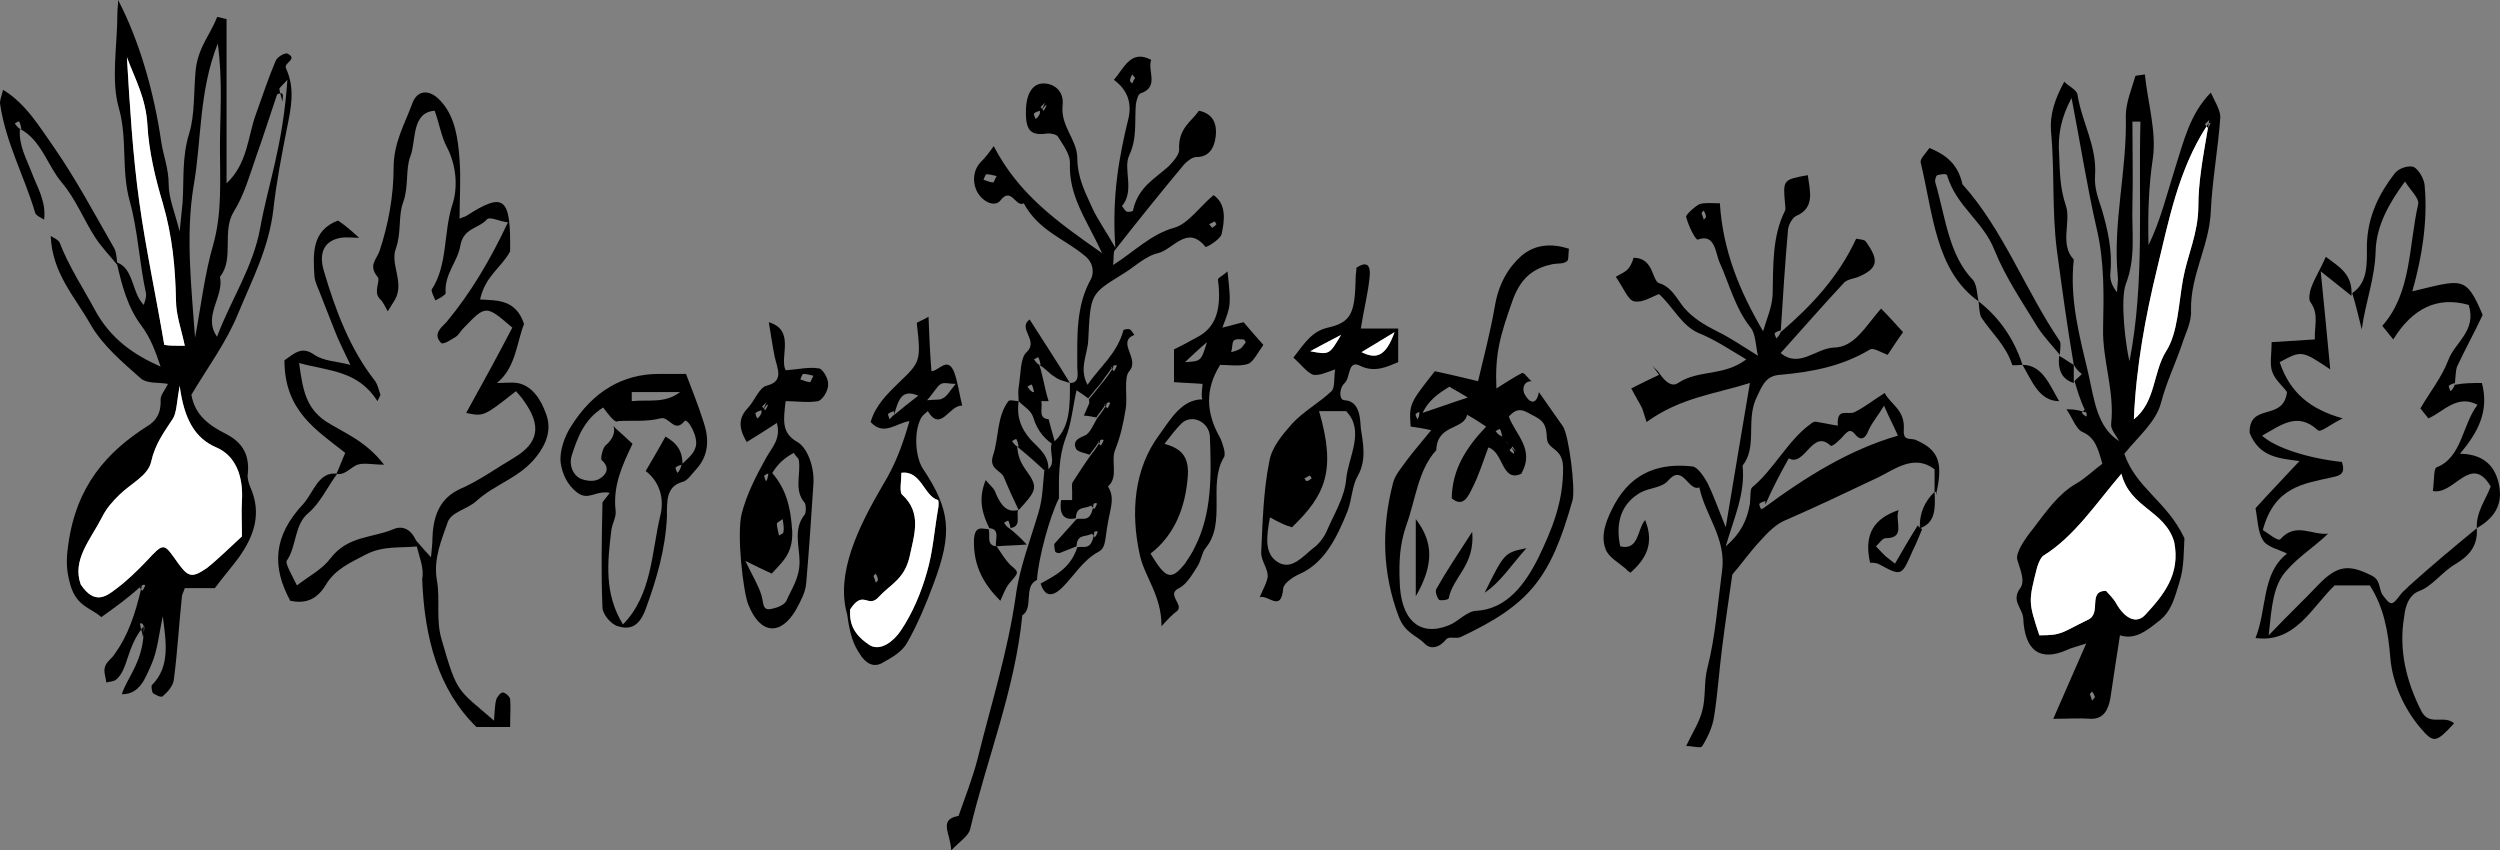 <?xml version="1.0" encoding="UTF-8"?> <svg xmlns="http://www.w3.org/2000/svg" viewBox="0 0 234.04 79.611" fill="none"><rect x="0" y="0" width="234.04" height="79.611" fill="#808080" stroke="none"/><path d="M13.458 58.625C11.812 60.579 12.018 62.703 10.851 63.638C10.646 63.808 10.234 63.808 9.96 63.893C9.891 63.383 9.685 62.873 9.823 62.448C9.96 61.939 10.44 61.684 10.714 61.259C11.949 59.56 12.635 57.605 13.252 54.972C13.321 54.717 13.184 54.887 13.047 54.972C13.115 55.057 13.252 55.227 13.321 55.312C13.458 55.142 13.527 54.972 13.595 54.802C13.595 54.802 13.458 54.632 13.184 54.887C11.88 56.076 10.783 56.841 9.48 57.775C8.588 56.926 7.216 56.841 6.599 54.802C6.187 53.357 6.187 52.423 6.393 50.978C7.147 45.456 10.028 42.312 13.733 39.933C14.624 39.423 15.104 38.659 15.036 37.384C15.036 36.959 15.447 36.534 15.722 35.94C14.83 35.77 13.801 35.94 13.184 35.43C11.469 33.901 9.617 32.371 8.451 30.332C7.01 27.783 4.884 25.574 4.746 22.091C5.021 22.261 5.432 22.43 5.57 22.685C6.461 24.979 7.765 26.934 8.862 28.973C10.371 31.776 12.566 33.221 15.036 34.325C14.556 32.881 14.075 31.607 13.252 30.502C11.949 28.803 11.4 26.679 10.92 24.555C12.566 25.149 12.292 27.358 13.458 28.548C13.527 28.293 13.733 27.868 13.664 27.443C13.047 24.64 12.909 21.581 12.155 18.862C11.332 15.973 11.949 12.999 11.126 10.111C10.371 7.477 10.989 4.248 10.989 1.274C10.989 0.85 11.057 0.51 11.057 0C13.047 3.823 14.418 8.581 15.104 13.339C15.31 14.614 15.79 15.803 15.79 17.248C15.79 18.522 16.339 19.797 16.819 21.666C16.957 20.306 17.025 19.627 17.094 18.947C17.231 16.823 17.025 14.699 17.711 12.49C18.26 10.705 18.123 8.496 18.328 6.457C18.603 4.333 19.7 3.229 20.318 1.614C20.318 1.529 20.729 1.699 21.209 1.784C21.209 6.712 21.209 11.81 21.209 17.163C23.199 15.294 23.199 12.745 23.953 10.705C24.571 9.006 25.119 7.307 25.805 5.693C25.942 5.353 26.629 4.928 26.903 5.013C27.932 5.523 26.56 5.863 26.766 6.372C27.657 8.326 27.246 10.111 26.834 12.15C26.354 14.614 25.874 17.078 25.6 19.542C25.188 23.195 23.61 26.169 22.307 29.313C21.209 32.031 19.426 34.41 17.917 36.959C18.26 38.914 19.632 39.848 21.141 40.613C22.444 41.292 23.404 42.312 23.199 44.351C23.13 44.691 23.267 45.201 23.405 45.541C24.571 48.09 23.747 50.214 22.376 52.168C21.69 53.103 20.935 53.952 20.112 55.057C19.22 55.057 18.26 55.057 17.3 55.057C17.162 55.481 17.025 55.651 17.025 55.906C16.751 58.455 16.614 61.089 16.271 63.638C16.202 64.233 15.653 64.828 15.242 65.167C15.104 65.337 14.624 65.082 14.35 64.912C14.213 64.828 14.144 64.233 14.213 64.148C15.996 62.363 15.516 59.985 15.242 57.69C14.899 59.22 14.761 60.919 14.144 62.279C13.595 63.468 13.115 64.997 11.4 64.997C11.949 63.298 13.527 61.854 13.458 58.625C13.321 58.2 13.047 58.37 13.115 58.455C13.184 58.88 13.321 59.22 13.39 59.645C13.458 59.135 13.595 58.625 13.458 58.625ZM25.942 8.836C25.188 11.045 24.639 12.83 24.022 14.529C23.405 16.313 22.856 18.267 21.895 19.797C20.729 21.666 21.964 24.215 20.592 25.914C21.004 27.783 18.946 29.567 20.318 31.522C21.621 28.038 23.679 25.064 24.365 21.326C25.051 17.418 26.491 13.679 26.903 7.477C26.354 8.072 26.148 8.241 26.148 8.326C26.217 8.751 26.354 9.091 26.423 9.516C26.491 9.006 26.629 8.496 25.942 8.836ZM22.65 50.214C22.65 48.854 22.581 47.92 22.65 46.9C22.787 44.521 22.033 42.652 20.249 41.887C18.26 41.038 17.231 39.253 16.819 36.11C16.545 37.639 16.545 38.574 16.202 39.168C15.379 40.443 14.556 41.462 14.144 43.247C13.87 44.521 12.223 45.286 11.194 46.305C10.577 46.9 9.96 47.58 9.548 48.429C8.451 50.554 6.736 52.423 7.559 54.717C8.856 56.662 9.95 55.829 10.84 55.15C10.844 55.147 10.848 55.144 10.851 55.142C11.88 54.377 12.841 53.442 13.733 52.508C13.739 52.5 13.746 52.493 13.753 52.486C15.242 50.893 15.315 50.815 16.339 52.253C17.574 54.037 17.848 54.207 19.357 53.187C20.524 52.253 21.621 51.148 22.65 50.214ZM17.3 32.371C16.957 30.757 16.476 29.483 16.476 28.123C16.408 24.979 16.133 22.091 15.242 19.032C14.556 16.738 13.938 14.189 13.801 11.725C13.664 9.176 12.635 7.392 11.88 5.353C12.155 9.941 12.429 14.529 13.047 18.947C13.664 23.365 14.624 27.783 15.379 32.286C15.859 32.371 16.408 32.371 17.3 32.371ZM18.26 31.607C18.809 28.718 19.152 25.659 19.975 22.855C20.798 19.882 20.592 16.908 20.592 13.849C20.592 10.705 20.866 7.562 20.386 4.078C18.603 8.581 18.877 13.169 18.123 17.418C17.368 22.006 17.917 26.849 18.26 31.607Z" fill="black"></path><path d="M22.65 50.214C22.65 48.854 22.581 47.92 22.65 46.9C22.787 44.521 22.033 42.652 20.249 41.887C18.26 41.038 17.231 39.253 16.819 36.11C16.545 37.639 16.545 38.574 16.202 39.168C15.379 40.443 14.556 41.462 14.144 43.247C13.87 44.521 12.223 45.286 11.194 46.305C10.577 46.9 9.96 47.58 9.548 48.429C8.451 50.554 6.736 52.423 7.559 54.717C8.856 56.662 9.95 55.829 10.84 55.15L10.851 55.142C11.88 54.377 12.841 53.442 13.733 52.508L13.753 52.486C15.242 50.893 15.315 50.815 16.339 52.253C17.574 54.037 17.848 54.207 19.357 53.187C20.524 52.253 21.621 51.148 22.65 50.214Z" fill="white"></path><path d="M17.3 32.371C16.957 30.757 16.476 29.483 16.476 28.123C16.408 24.979 16.133 22.091 15.242 19.032C14.556 16.738 13.938 14.189 13.801 11.725C13.664 9.176 12.635 7.392 11.88 5.353C12.155 9.941 12.429 14.529 13.047 18.947C13.664 23.365 14.624 27.783 15.379 32.286C15.859 32.371 16.408 32.371 17.3 32.371Z" fill="white"></path><path d="M194.139 34.156C193.522 30.588 193.041 27.019 192.561 23.451C192.081 19.712 192.355 15.974 192.012 12.32C191.875 10.621 192.424 9.177 193.247 7.647C193.659 8.072 194.413 8.412 194.482 8.837C194.893 11.471 196.334 13.68 196.128 16.484C196.06 17.588 196.403 18.523 196.745 19.542C197.294 21.412 197.775 23.451 197.569 25.49C197.5 26.085 197.637 26.679 198.186 27.359C198.186 26.849 198.323 26.34 198.255 25.83C197.775 20.817 199.146 15.889 199.009 10.876C199.009 9.602 199.558 8.327 199.901 7.138C199.901 7.053 200.313 7.053 200.793 6.968C201.067 9.602 201.89 12.321 201.547 14.784C201.136 17.503 201.067 20.137 201.136 22.941C202.233 20.732 202.851 18.183 203.605 15.804C204.428 13.255 204.977 10.706 206.966 8.667C207.309 9.432 207.858 10.281 207.858 10.961C207.652 13.935 207.103 16.824 206.966 19.797C206.829 23.026 205.046 25.745 205.114 29.058C205.183 30.163 204.565 31.267 204.223 32.372C203.605 34.156 202.782 35.856 202.302 37.725C201.822 39.509 200.175 40.868 198.872 42.483C199.97 45.711 202.851 46.901 204.497 50.384C204.428 51.319 204.497 53.103 204.017 54.547C203.605 55.822 203.331 57.266 202.027 58.201C200.861 59.136 199.832 59.9 198.46 59.476C198.118 61.685 197.843 63.469 197.569 65.338C197.363 66.527 196.883 67.292 195.785 67.292C194.619 67.207 193.522 67.292 192.218 67.292C193.178 65.083 194.07 63.044 195.305 60.24C194.276 60.58 193.865 60.665 193.521 60.835C191.052 61.939 189.543 61.005 189.406 57.861C189.337 56.927 188.24 56.247 189.131 55.057C189.612 54.378 189.131 53.358 188.857 52.423C188.651 51.744 189.612 50.384 190.298 49.535C191.532 47.92 192.698 46.221 194.345 45.287C195.236 44.777 195.991 44.012 196.814 43.417C196.403 41.973 196.128 40.953 194.962 40.444C194.345 40.189 194.002 39.084 193.453 38.32C193.933 38.32 194.345 38.32 195.168 38.574C195.374 38.659 195.236 38.489 195.168 38.32C195.099 38.404 194.962 38.574 194.893 38.659C195.031 38.829 195.168 38.914 195.305 38.999C195.305 38.999 195.442 38.829 195.236 38.489C194.688 37.385 194.482 36.535 194.208 35.685C194.413 35.431 194.688 35.261 194.893 35.006C194.619 34.836 194.345 34.496 194.139 34.156ZM206.692 11.641C206.651 11.703 206.61 11.766 206.569 11.829C203.921 15.947 203.04 20.63 201.959 25.065C200.861 29.568 199.97 34.326 199.764 39.254C201.822 37.64 201.547 34.836 202.782 32.882C203.88 31.182 203.948 28.464 204.36 26.169C204.771 23.876 205.8 21.836 205.8 19.288C205.8 17.097 206.207 14.835 206.7 11.971C206.743 11.724 206.785 11.472 206.829 11.216C206.692 11.386 206.555 11.471 206.418 11.641C206.455 11.687 206.513 11.759 206.569 11.829C206.616 11.886 206.661 11.942 206.692 11.981C206.695 11.977 206.697 11.974 206.7 11.971C206.832 11.804 206.899 11.637 206.966 11.471C207.103 11.556 206.966 11.386 206.692 11.641ZM198.598 44.352C196.265 47.071 194.208 50.214 191.326 51.999C191.052 52.169 190.846 52.678 190.709 53.103C189.886 56.332 189.886 56.332 190.915 59.476C193.11 59.476 192.973 59.221 195.442 58.031C196.814 57.436 195.374 55.312 197.157 55.312C197.363 55.567 197.843 55.992 198.118 56.502C198.941 57.946 200.038 58.456 200.861 57.521C202.508 55.737 204.154 53.783 203.536 50.724C202.645 47.75 199.421 47.581 198.598 44.352ZM198.392 41.293C198.118 40.783 197.569 40.189 197.637 39.679C197.98 36.62 196.814 33.731 196.883 30.758C196.951 27.614 197.02 24.47 196.265 21.327C195.373 17.418 194.756 13.425 193.933 9.177C192.973 10.961 192.63 12.575 192.767 14.445C192.836 16.059 192.836 17.588 193.384 19.203C193.933 20.732 192.767 22.856 194.139 24.3C193.727 28.039 194.688 31.522 195.511 35.006C196.06 37.47 196.334 40.019 198.392 41.293ZM200.381 11.386C200.107 11.386 199.901 11.386 199.627 11.386C199.627 14.02 199.695 16.654 199.627 19.288C199.558 21.751 199.97 24.13 199.009 26.594C198.46 28.124 199.009 32.457 199.352 33.816C200.793 26.509 200.175 18.863 200.381 11.386ZM196.128 65.253C196.06 65.083 195.991 64.913 195.854 64.743C195.785 64.828 195.648 64.913 195.648 64.998C195.717 65.168 195.785 65.338 195.854 65.593C195.922 65.508 195.991 65.423 196.128 65.253Z" fill="black"></path><path d="M206.569 11.829C203.921 15.947 203.04 20.63 201.959 25.065C200.861 29.568 199.97 34.326 199.764 39.254C201.822 37.64 201.547 34.836 202.782 32.882C203.88 31.182 203.948 28.464 204.36 26.169C204.771 23.876 205.8 21.836 205.8 19.288C205.8 17.097 206.207 14.835 206.7 11.971C206.697 11.974 206.695 11.977 206.692 11.981L206.569 11.829Z" fill="white"></path><path d="M198.598 44.352C196.265 47.071 194.208 50.214 191.326 51.999C191.052 52.169 190.846 52.678 190.709 53.103C189.886 56.332 189.886 56.332 190.915 59.476C193.11 59.476 192.973 59.221 195.442 58.031C196.814 57.436 195.374 55.312 197.157 55.312C197.363 55.567 197.843 55.992 198.118 56.502C198.941 57.946 200.038 58.456 200.861 57.521C202.508 55.737 204.154 53.783 203.536 50.724C202.645 47.75 199.421 47.581 198.598 44.352Z" fill="white"></path><path d="M181.106 46.05C181.106 45.37 181.106 44.605 181.106 43.926C179.186 42.481 177.402 43.926 175.825 44.691C172.943 46.05 170.131 47.409 167.182 48.684C166.29 49.024 165.467 49.873 164.781 50.638C163.82 51.658 162.997 52.847 162.174 53.782C161.831 56.161 161.488 58.455 161.214 60.664C160.939 62.788 160.802 64.997 160.459 67.121C160.322 68.056 159.842 69.075 159.362 69.84C159.224 70.095 158.538 69.84 157.852 69.84C158.401 68.65 159.087 67.631 159.362 66.526C159.705 65.252 159.499 63.807 159.842 62.533C160.596 59.559 160.802 56.5 161.214 53.442C161.625 50.383 159.636 48.259 159.087 45.625C158.058 46.05 157.578 43.416 156.206 44.945C155.589 45.71 154.423 45.625 153.531 46.135C151.816 47.154 151.199 48.854 151.679 51.148C153.462 51.572 153.257 49.533 154.011 48.684C154.903 50.893 154.08 52.337 152.639 53.612C152.502 53.527 152.365 53.442 152.227 53.272C151.542 52.677 150.581 52.167 150.307 51.403C149.758 49.958 150.513 48.429 151.13 47.239C152.845 44.096 155.52 43.331 158.47 43.671C158.95 43.756 159.499 44.605 159.842 45.2C160.39 46.305 160.802 47.494 161.557 49.363C162.38 44.436 163.066 40.272 163.82 35.854C160.596 36.874 157.304 37.214 154.148 39.508C154.011 39.083 153.874 38.658 153.737 38.233C153.531 37.808 153.257 37.384 152.708 36.364C153.531 35.939 154.423 35.514 155.314 35.089C155.109 34.835 154.903 34.495 154.697 34.24C154.903 34.495 155.177 34.665 155.383 35.005C155.863 35.684 156.48 36.279 157.098 35.854C159.019 34.58 161.351 35.26 163.477 33.645C161.9 32.711 160.528 31.776 159.019 31.181C157.441 30.502 156.618 28.717 155.314 27.528C154.628 27.783 153.737 28.378 152.982 28.207C152.433 28.122 152.022 27.018 151.267 25.913C151.679 25.658 152.159 25.489 152.433 25.149C152.776 24.724 152.914 24.214 152.914 24.129C154.834 24.129 154.628 26.253 155.314 26.508C156.48 26.848 156.961 27.953 157.647 28.802C158.538 29.822 159.567 30.416 160.733 31.011C161.968 31.606 163.203 32.456 164.575 33.305C164.369 32.456 164.369 31.266 163.889 30.671C162.448 28.887 161.9 26.593 160.939 24.469C160.596 23.619 160.528 21.835 158.95 22.43C158.744 22.515 158.058 21.155 157.852 20.306C157.784 20.136 158.607 19.371 159.087 19.116C159.636 18.946 160.185 19.031 161.008 19.031C161.282 23.45 162.86 27.273 165.055 31.011C165.398 29.822 165.878 28.802 165.947 27.613C166.015 24.894 165.878 22.175 167.113 19.711C167.182 19.541 167.113 19.286 167.113 19.116C166.907 16.822 166.907 16.822 169.239 16.397C169.445 17.927 169.925 19.456 168.142 20.221C167.799 20.391 167.456 20.986 167.387 21.495C167.113 24.639 166.907 27.783 166.701 31.096C166.701 31.181 166.701 31.011 166.701 30.926C166.495 31.011 166.358 31.011 166.152 31.181C166.084 31.181 166.221 31.521 166.29 31.691C166.427 31.521 166.564 31.436 166.701 31.096C169.582 28.632 172.12 25.913 173.767 22.345C174.247 22.43 174.521 22.43 174.658 22.6C175.893 24.299 175.825 25.064 174.178 25.829C173.698 26.083 173.081 26.083 172.669 26.423C170.611 28.632 168.691 30.841 166.701 33.05C168.416 34.495 169.994 32.626 171.64 32.541C173.63 32.541 174.658 30.502 176.099 28.887C176.853 29.652 177.539 30.416 178.157 31.096C177.539 31.946 177.059 32.711 176.716 33.22C176.03 32.965 175.413 32.541 175.07 32.711C172.395 34.325 169.514 34.835 166.633 35.089C165.329 35.174 164.987 36.024 164.369 37.384C163.477 39.423 164.506 41.887 163.134 43.586C163.409 46.22 162.311 48.514 161.557 51.148C162.929 49.958 163.546 48.769 163.82 47.154C163.889 46.645 163.82 45.795 164.026 45.625C166.084 43.926 167.387 41.207 169.514 39.678C169.72 39.508 169.925 39.423 170.131 39.508C170.748 39.593 171.434 39.763 172.052 39.847C171.915 38.063 173.012 38.913 173.63 38.573C174.521 38.148 175.344 37.469 176.442 36.789C176.991 37.893 178.363 38.318 178.225 40.272C178.157 41.377 178.911 40.952 179.392 41.207C181.518 42.142 181.93 43.331 181.244 46.305C181.449 46.05 181.244 46.05 181.106 46.05ZM164.849 47.749C169.308 44.436 173.287 42.056 177.677 40.782C177.265 39.847 176.853 39.083 176.373 37.978C175.825 38.913 175.276 39.508 174.933 40.272C174.59 41.207 174.11 41.207 173.698 40.697C173.287 40.187 173.081 40.272 172.669 40.697C172.326 41.122 171.503 41.887 171.366 41.717C169.651 40.102 168.965 43.756 167.456 42.906C166.701 44.266 166.015 45.54 165.261 47.239C165.261 47.154 165.261 46.985 165.261 46.9C165.055 46.985 164.918 46.985 164.712 47.154C164.643 47.154 164.781 47.494 164.849 47.664C165.055 47.579 165.192 47.409 164.849 47.749ZM159.499 19.711C159.43 19.796 159.293 19.881 159.293 19.966C159.362 20.136 159.43 20.306 159.499 20.561C159.567 20.476 159.705 20.391 159.705 20.306C159.705 20.051 159.567 19.881 159.499 19.711Z" fill="black"></path><path d="M100.163 35.855C101.123 35.855 100.849 34.92 100.849 34.325C100.849 31.436 100.712 28.633 102.152 26.084C102.358 25.659 102.495 24.639 101.466 23.875C99.614 22.345 97.213 21.581 95.841 19.032C95.087 19.456 94.675 17.417 93.646 18.777C93.097 19.456 91.863 18.862 91.382 17.757C91.039 16.908 91.108 15.888 91.863 15.123C92.206 14.783 92.549 14.359 93.029 13.679C95.361 18.182 98.928 20.731 103.181 23.705C101.672 20.476 100.025 18.352 100.163 15.208C100.163 14.444 99.545 13.594 99.065 12.829C98.928 12.574 98.448 12.489 98.105 12.489C96.459 12.744 95.978 12.235 96.047 10.195C96.116 8.666 96.733 7.731 97.83 7.816C98.859 7.901 99.614 8.666 99.477 9.856C99.271 11.81 100.78 12.999 100.849 14.698C100.849 16.653 101.603 18.012 102.289 19.541C102.769 20.561 103.387 21.411 104.416 23.195C104.073 18.352 104.759 14.698 105.65 11.045C105.993 9.516 105.445 8.326 104.279 7.477C105.239 6.372 105.856 4.588 107.777 5.607C107.365 6.542 108.6 8.156 106.748 8.751C106.542 8.836 106.405 9.346 106.336 9.771C106.199 11.385 106.474 12.914 105.719 14.529C105.102 15.803 106.268 17.842 105.033 19.287C105.17 19.456 105.307 19.711 105.445 19.796C105.65 19.881 106.062 19.796 106.062 19.711C106.542 17.502 108.12 16.738 109.423 15.548C109.835 15.123 110.452 14.444 110.384 13.934C110.315 11.98 111.55 11.385 112.236 10.365C113.47 10.62 113.95 11.47 113.813 12.744C113.676 13.934 113.127 14.698 112.03 14.698C111.618 14.698 111.207 15.038 110.864 15.378C108.669 18.012 106.474 20.731 104.347 23.45C104.21 23.62 104.278 24.214 104.21 24.809C106.199 23.535 107.777 21.92 109.903 21.326C111.207 20.986 112.373 19.287 113.607 18.267C114.842 19.117 114.637 20.646 114.362 21.92C114.225 22.43 112.922 23.195 112.853 23.11C111.138 20.986 109.835 23.365 108.394 23.705C107.228 23.96 106.131 25.064 104.964 25.744C102.083 27.528 102.083 27.528 101.877 31.861C101.809 33.221 100.986 34.495 101.809 36.024C102.975 34.325 104.553 33.136 105.17 30.927C105.17 30.842 105.582 30.757 105.787 30.842C105.925 30.926 106.062 31.181 106.199 31.351C104.484 32.031 106.748 33.561 105.719 34.75C105.17 35.345 105.582 37.129 105.376 38.319C105.17 39.593 104.896 40.867 104.416 42.057C103.935 43.161 104.759 44.606 103.73 45.54C104.347 46.56 104.004 47.41 103.798 48.514C103.387 50.553 103.592 51.233 102.838 51.658C101.397 52.422 100.574 53.867 99.477 54.971C98.791 55.651 97.899 56.161 97.419 54.631C98.791 53.867 100.231 53.187 100.849 51.233C101.397 51.063 102.152 51.658 102.426 49.958C102.495 49.704 102.358 49.873 102.221 49.958C102.289 50.044 102.426 50.213 102.495 50.298C102.632 50.128 102.701 49.959 102.769 49.789C102.769 49.789 102.632 49.619 102.358 49.873C101.672 50.383 100.849 49.873 100.78 51.148C100.3 51.318 99.751 51.573 99.271 51.743C99.134 51.828 98.859 51.743 98.791 51.658C98.722 51.403 98.654 50.978 98.722 50.893C99.408 50.128 100.094 49.364 100.78 48.599C101.329 48.429 102.083 49.024 102.358 47.325C102.426 47.07 102.289 47.24 102.152 47.325C102.221 47.41 102.358 47.58 102.426 47.664C102.564 47.495 102.632 47.324 102.701 47.155C102.701 47.155 102.564 46.985 102.289 47.24C101.603 47.749 100.78 47.24 100.712 48.514C99.614 48.769 99.134 48.174 99.34 46.815C99.682 46.815 100.025 46.815 100.369 46.815C100.369 46.56 100.369 46.22 100.369 45.965C100.369 45.71 100.3 45.286 100.437 45.115C100.986 44.266 101.535 43.416 102.083 42.652C102.289 42.397 102.564 42.057 102.975 41.377C103.044 41.122 102.907 41.292 102.769 41.377C102.838 41.462 102.975 41.632 103.044 41.717C103.181 41.547 103.249 41.377 103.318 41.207C103.318 41.207 103.181 41.037 102.907 41.292C102.495 41.972 102.221 42.227 102.015 42.567C101.535 42.397 100.849 42.312 100.712 41.972C100.437 41.292 100.917 41.037 101.535 40.782C102.015 40.613 102.358 39.763 102.701 39.168C102.907 38.913 103.181 38.573 103.592 37.894C103.661 37.639 103.524 37.809 103.387 37.894C103.455 37.979 103.592 38.148 103.661 38.233C103.798 38.064 103.867 37.894 103.935 37.724C103.935 37.724 103.798 37.554 103.524 37.809C103.112 38.488 102.838 38.743 102.632 39.083C102.221 38.998 101.809 38.913 101.466 38.913C101.603 38.573 101.809 38.148 101.946 37.809C102.015 37.724 101.946 37.554 101.946 37.384C102.152 37.129 102.426 36.789 102.632 36.534C102.838 36.279 103.112 35.939 103.318 35.684C103.524 35.43 103.798 35.09 104.21 34.41C104.278 34.155 104.141 34.325 104.004 34.41C104.073 34.495 104.21 34.665 104.279 34.75C104.416 34.58 104.484 34.41 104.553 34.24C104.553 34.24 104.416 34.07 104.141 34.325C103.73 35.005 103.455 35.26 103.249 35.6C103.044 35.939 102.769 36.194 102.564 36.449C102.358 36.704 102.083 37.044 101.877 37.299C101.535 37.044 101.192 36.789 100.78 36.534C100.437 38.064 100.3 39.678 99.751 41.037C99.065 42.906 99.134 44.776 99.134 46.645C98.242 48.429 97.213 52.253 97.076 54.292C95.772 54.886 96.802 56.926 95.704 57.605C95.018 64.572 92.411 70.945 90.834 77.572C90.697 78.251 89.942 78.676 89.05 79.611C88.982 77.997 87.815 76.722 89.736 76.382C90.354 74.598 91.039 72.899 91.52 71.029C92.754 66.017 94.332 61.089 95.087 55.821C95.43 53.187 96.459 50.553 97.213 48.004C97.625 46.645 97.625 45.37 97.762 44.096C99.065 43.671 98.173 42.397 98.448 41.547C100.231 40.188 100.163 37.979 100.163 35.855ZM97.83 9.601C97.693 9.771 97.556 9.856 97.419 10.025C97.487 10.11 97.625 10.28 97.693 10.365C97.83 10.195 97.899 10.025 97.968 9.856C97.968 9.856 97.83 9.686 97.35 10.705C97.35 10.62 97.35 10.45 97.35 10.365C97.144 10.45 97.007 10.45 96.802 10.62C96.733 10.62 96.87 10.96 96.939 11.13C97.144 11.045 97.282 10.875 97.83 9.601ZM93.303 16.483C92.96 16.398 92.617 16.313 92.343 16.313C92.274 16.313 92.137 16.653 92.068 16.823C92.343 16.908 92.686 17.077 92.96 17.077C93.029 17.162 93.097 16.823 93.303 16.483ZM106.268 7.307C106.199 7.222 106.131 7.137 105.993 6.967C105.925 7.137 105.787 7.307 105.787 7.562C105.787 7.646 105.925 7.731 105.993 7.816C106.062 7.646 106.13 7.477 106.268 7.307ZM113.47 21.326C113.607 21.241 113.745 21.156 113.882 20.986C113.813 20.901 113.745 20.731 113.676 20.731C113.539 20.816 113.402 20.901 113.196 20.986C113.264 21.071 113.333 21.156 113.47 21.326Z" fill="black"></path><path d="M38.838 50.468C39.73 51.488 39.936 51.743 40.347 52.168C40.416 51.403 40.484 50.893 40.484 50.383C40.553 48.174 41.239 46.645 43.022 45.796C44.806 45.031 46.452 43.841 48.167 42.822C50.431 41.462 50.705 39.848 49.059 37.554C48.853 37.214 48.579 36.959 48.304 36.619C45.286 38.998 45.286 38.998 43.64 38.659C45.149 35.94 46.589 33.306 47.961 30.672C45.492 28.548 45.492 28.548 43.434 30.672C43.159 30.927 42.954 31.352 42.679 31.522C42.268 31.776 41.513 32.286 41.307 32.116C40.484 31.267 41.307 30.672 41.788 30.162C43.983 27.528 45.835 24.47 47.55 20.816C46.727 20.731 45.835 20.221 45.56 20.561C44.806 21.411 43.365 21.326 43.091 23.025C42.817 24.555 41.582 25.659 41.719 27.443C41.719 27.613 41.102 27.953 40.759 28.123C40.622 27.783 40.347 27.273 40.416 27.103C41.925 24.809 41.513 21.751 42.336 19.202C42.885 17.587 42.748 15.463 41.788 13.679C41.307 12.745 41.102 11.47 40.69 10.366C38.495 10.535 38.975 13.169 38.426 14.614C37.946 15.803 38.289 17.418 37.741 18.947C37.26 20.221 37.603 21.751 37.054 23.28C36.506 24.724 37.878 26.424 36.986 28.038C36.78 28.378 36.506 28.803 36.3 29.143C36.094 28.803 35.889 28.293 35.614 28.038C34.859 27.358 35.683 26.254 35.34 25.914C34.448 24.809 35.271 24.3 35.545 23.45C36.369 20.986 36.849 18.267 36.849 15.718C36.849 13.339 37.878 11.64 38.564 9.771C39.044 8.326 40.279 8.326 41.307 9.516C42.611 10.96 42.885 12.999 43.022 14.954C43.159 16.738 43.022 18.607 43.022 20.476C43.365 20.306 43.502 20.306 43.64 20.221C47.207 17.927 47.824 18.437 47.755 23.535C46.932 25.064 45.423 25.829 44.943 28.038C46.589 28.123 48.304 28.038 49.059 30.332C48.373 32.031 48.304 34.41 46.521 35.855C47.138 35.855 47.824 35.77 48.441 35.855C49.813 36.11 50.637 37.384 51.117 38.743C51.665 40.188 51.185 41.547 50.156 42.822C48.579 44.776 46.384 45.286 44.6 46.9C43.777 47.665 42.268 47.919 41.925 48.854C41.376 50.468 40.553 52.253 40.896 54.292C41.239 56.161 40.759 58.03 41.376 59.984C42.817 64.997 42.817 64.488 46.246 67.461C46.315 66.697 46.315 66.017 46.452 65.507C46.521 65.252 46.864 64.827 47.069 64.827C47.275 64.827 47.687 65.167 47.755 65.422C47.824 66.272 47.755 67.037 47.755 68.056C46.658 68.056 45.629 68.056 44.6 68.056C41.033 64.572 39.73 59.73 39.524 54.207C39.73 53.187 39.249 52.168 38.838 50.468Z" fill="black"></path><path d="M144.064 36.705C144.818 37.81 145.573 38.829 146.327 39.934C146.876 40.783 147.493 45.711 147.219 46.816C145.161 54.123 143.241 56.586 136.724 59.645C136.312 59.815 135.695 59.56 135.421 59.815C134.735 60.665 133.911 60.835 133.363 60.24C132.608 59.475 131.579 59.305 130.962 57.776C129.384 53.613 129.316 49.45 130.413 45.201C130.619 44.437 131.168 43.842 131.579 43.247C132.265 42.312 133.02 41.463 133.98 40.274C133.226 40.103 132.677 40.019 132.059 39.934C131.922 37.81 131.922 37.81 134.323 34.751C135.558 35.006 136.93 35.345 138.37 35.685C138.919 33.391 139.536 31.012 139.948 28.633C140.291 26.594 141.183 25.065 142.417 23.96C143.721 22.856 145.23 22.771 146.876 23.281C146.808 23.79 146.876 24.385 146.67 24.47C146.327 24.725 145.847 24.64 145.367 24.725C143.721 25.065 142.486 25.83 141.663 27.954C140.428 31.437 139.948 33.052 140.085 36.365C140.908 35.855 141.663 35.345 142.486 34.921C142.692 34.836 143.035 35.43 143.378 35.685C142.555 35.685 142.486 36.535 142.76 36.96C143.241 37.81 143.858 37.894 144.064 36.705ZM141.937 42.312C141.8 42.143 141.731 41.973 141.594 41.803C141.526 41.888 141.388 42.058 141.32 42.143C141.457 42.312 141.594 42.398 141.731 42.483C141.731 42.483 141.869 42.312 141.32 41.718C141.114 41.463 140.84 41.123 140.36 40.868C140.428 40.868 140.565 40.868 140.634 40.868C140.565 40.613 140.565 40.443 140.428 40.188C140.428 40.103 140.154 40.273 140.016 40.358C140.154 40.528 140.222 40.698 140.634 40.868C140.84 41.208 141.114 41.548 141.937 42.312ZM132.814 38.064C132.951 38.234 133.02 38.404 133.157 38.659C134.46 38.234 135.832 37.725 137.41 37.215C136.45 36.62 135.764 36.28 135.695 36.195C134.598 36.875 133.706 37.47 133.088 38.829C133.088 38.744 133.088 38.574 133.088 38.489C132.883 38.574 132.745 38.574 132.54 38.744C132.471 38.744 132.608 39.084 132.677 39.254C132.814 39.084 132.951 38.914 132.814 38.064ZM137.341 38.829C137.067 40.274 134.529 39.679 134.46 42.143C132.745 44.012 132.54 46.731 131.648 49.195C131.031 50.979 130.962 52.593 131.031 54.377C131.099 58.031 132.883 59.645 135.626 58.541C136.518 58.201 137.341 57.181 138.233 57.181C141.046 57.011 142.76 54.717 143.995 52.253C145.23 49.704 146.396 46.986 146.327 43.672C146.259 41.888 144.887 42.143 144.818 41.038C144.75 40.019 144.681 39.509 143.721 38.999C142.829 38.574 142.212 37.894 141.251 38.999C141.869 40.698 143.721 42.058 142.417 44.352C140.565 45.201 140.771 42.312 139.331 41.888C138.851 43.162 138.439 44.522 137.821 45.711C137.478 46.391 136.998 47.58 135.901 46.646C135.969 43.927 137.204 41.973 139.125 39.934C138.37 39.424 137.821 39.084 137.341 38.829Z" fill="black"></path><path d="M231.867 49.448C232.004 51.317 230.907 52.167 229.809 52.847C228.643 53.526 227.683 54.886 226.516 55.311C225.35 55.735 225.144 57.095 225.076 57.69C224.527 60.833 225.282 63.807 226.654 66.526C227.408 68.055 228.78 66.866 229.741 67.715C228.026 69.585 227.82 69.585 226.585 68.14C225.076 66.356 223.979 63.977 223.773 61.598C223.567 59.049 223.155 56.84 221.852 54.801C220.892 54.801 219.794 54.801 218.559 54.801C216.433 56.84 214.855 60.239 211.151 59.729C212.249 57.01 211.7 53.696 214.101 51.827C213.277 51.402 212.249 51.232 211.837 50.553C211.357 49.788 211.357 48.599 211.151 47.579C212.454 46.135 213.689 44.86 215.267 43.161C213.209 42.906 211.494 42.736 210.602 40.527C210.534 37.638 213.758 39.508 214.101 36.704C213.758 36.194 213.003 35.599 212.729 34.834C212.454 34.155 212.66 33.135 212.66 32.03C213.964 31.946 215.267 31.861 216.707 31.776C216.639 30.586 217.119 29.397 216.296 28.292C216.09 28.037 216.227 27.272 216.364 26.933C216.707 25.998 217.256 25.148 217.736 24.044C218.971 24.979 220.274 25.658 220.137 27.697C219.383 27.103 218.559 26.423 217.256 25.403C217.599 28.887 217.874 31.606 218.148 34.579C215.473 32.795 215.473 32.795 213.415 33.9C214.375 36.788 216.296 38.318 219.314 39.168C218.079 39.762 217.256 40.527 216.982 40.272C215.061 38.488 213.483 39.847 211.768 40.782C212.934 41.886 216.021 42.906 219.245 43.246C219.588 44.35 219.108 44.52 218.285 44.69C215.678 45.285 212.934 45.54 211.837 49.618C212.386 49.958 213.278 50.723 213.483 50.468C214.924 48.853 216.433 50.128 217.942 49.958C216.639 51.232 215.198 52.082 214.032 53.441C212.797 54.801 212.66 56.84 212.386 59.474C214.169 57.605 215.61 56.245 216.982 54.801C218.834 52.847 219.931 52.847 221.989 53.866C222.881 54.291 222.675 55.056 223.018 55.651C223.841 56.755 223.91 56.755 224.802 55.566C225.007 55.311 225.282 55.141 225.488 54.886C227.751 52.847 229.809 51.148 231.867 49.448Z" fill="black"></path><path d="M121.084 33.476C122.25 31.947 122.868 31.012 124.308 30.672C126.572 30.163 126.846 29.228 126.915 25.914C126.915 25.659 126.983 25.404 126.983 25.065C127.738 24.555 128.355 24.555 128.218 25.914C128.081 27.444 127.669 28.973 127.395 30.757C128.767 30.757 129.727 30.757 130.893 30.757C130.893 31.862 130.893 32.796 130.893 33.901C129.864 34.326 128.698 34.92 127.326 34.241C126.16 33.646 126.435 35.345 125.886 35.855C125.337 36.365 125.337 37.469 125.886 37.469C127.395 37.555 127.326 39.424 127.395 40.103C127.601 41.463 127.944 43.077 127.121 44.522C126.572 45.456 126.572 46.731 126.16 47.835C125.131 50.384 123.965 52.763 121.564 53.782C121.016 54.037 120.124 54.632 120.124 55.142C119.918 57.351 118.752 55.652 117.929 55.907C118.203 55.227 118.615 54.547 118.683 53.952C118.683 53.188 118.066 52.508 118.066 51.743C118.203 48.855 118.272 45.966 118.82 43.247C119.026 41.888 120.055 40.698 120.947 39.678C122.044 38.489 123.485 37.724 124.651 36.62C124.994 36.28 124.857 35.345 124.994 34.581C124.24 34.835 123.553 35.175 122.936 35.09C122.319 34.835 121.839 34.156 121.084 33.476ZM118.889 48.43C118.546 50.299 118.34 51.913 119.712 52.678C120.947 53.358 121.976 52.083 122.936 51.319C123.416 50.979 123.896 50.384 124.171 49.789C124.857 48.175 125.886 46.56 126.023 44.861C126.229 42.737 127.806 40.358 126.023 38.489C125.063 38.489 124.308 38.489 123.485 38.489C125.131 44.097 124.034 46.391 120.947 49.364C120.33 49.195 119.644 48.855 118.889 48.43ZM122.662 32.881C124.445 33.221 124.445 33.221 125.543 31.352C124.377 31.947 123.622 32.372 122.662 32.881ZM130.55 31.097C129.178 31.947 128.424 32.372 127.463 32.966C128.836 33.646 129.727 33.391 130.55 31.097ZM122.799 44.776C122.73 44.691 122.662 44.522 122.593 44.522C122.456 44.606 122.319 44.691 122.113 44.776C122.182 44.861 122.25 45.031 122.319 45.031C122.525 45.031 122.662 44.861 122.799 44.776Z" fill="black"></path><path d="M122.662 32.881C124.445 33.221 124.445 33.221 125.543 31.352C124.377 31.947 123.622 32.372 122.662 32.881Z" fill="white"></path><path d="M130.55 31.097C129.178 31.947 128.424 32.372 127.463 32.966C128.836 33.646 129.727 33.391 130.55 31.097Z" fill="white"></path><path d="M79.309 57.52C78.212 53.696 80.338 49.363 82.671 45.37C83.768 43.585 84.454 41.801 85.14 39.422C83.905 39.592 82.739 40.867 81.505 39.507C81.985 37.893 83.082 36.873 84.111 35.854C86.169 33.9 86.238 33.815 85.826 30.246C85.826 30.161 86.375 29.991 86.924 29.651C86.992 31.436 87.061 33.05 87.198 34.749C87.884 34.749 88.707 33.305 89.324 34.834C89.667 35.769 89.805 36.873 90.079 37.978C88.844 37.893 88.09 40.527 86.855 38.488C86.581 38.742 86.306 38.913 86.169 39.252C85.552 40.527 85.689 42.736 86.375 43.84C88.982 47.749 89.187 49.873 87.404 54.631C86.718 56.5 85.895 58.454 84.934 60.153C84.454 61.003 83.562 61.513 82.808 61.938C82.053 62.447 81.367 62.362 80.681 61.513C80.201 60.748 79.652 60.153 79.309 57.52C79.547 56.341 79.579 56.631 79.583 57.061C79.584 57.127 79.584 57.197 79.584 57.265C79.515 58.964 80.544 59.814 81.436 60.408C82.465 61.003 83.7 59.983 84.317 59.049C85.415 57.435 86.238 55.48 86.786 53.526C87.335 51.657 87.472 49.618 87.815 47.664C87.884 47.409 87.884 46.899 87.815 46.814C86.512 46.474 86.238 44.01 84.385 44.265C84.385 45.03 84.18 46.049 84.454 46.304C86.306 48.004 85.62 49.958 85.14 52.167C84.66 54.206 83.357 54.716 82.328 55.82C81.236 57.093 80.865 55.088 79.583 57.061C79.496 57.195 79.405 57.347 79.309 57.52ZM83.837 38.742C84.454 38.233 85.072 37.723 85.963 37.043C84.385 36.364 84.111 37.468 83.7 38.827C83.7 38.742 83.7 38.573 83.7 38.488C83.494 38.573 83.357 38.573 83.151 38.742C83.082 38.742 83.219 39.082 83.288 39.252C83.425 39.082 83.562 38.913 83.837 38.742ZM89.462 35.939C88.844 35.939 88.433 35.769 88.09 35.939C87.678 36.193 87.472 36.703 86.786 37.468C87.678 37.383 88.021 37.468 88.227 37.298C88.638 37.128 88.844 36.703 89.462 35.939ZM81.985 53.696C81.916 53.781 81.779 53.866 81.779 53.951C81.847 54.121 81.916 54.291 81.985 54.546C82.053 54.461 82.19 54.376 82.19 54.291C82.19 54.036 82.053 53.866 81.985 53.696Z" fill="black"></path><path d="M79.583 57.061C79.584 57.127 79.584 57.197 79.584 57.265C79.515 58.964 80.544 59.814 81.436 60.408C82.465 61.003 83.7 59.983 84.317 59.049C85.415 57.435 86.238 55.48 86.786 53.526C87.335 51.657 87.472 49.618 87.815 47.664C87.884 47.409 87.884 46.899 87.815 46.814C86.512 46.474 86.238 44.01 84.385 44.265C84.385 45.03 84.18 46.049 84.454 46.304C86.306 48.004 85.62 49.958 85.14 52.167C84.66 54.206 83.357 54.716 82.328 55.82C81.236 57.093 80.865 55.088 79.583 57.061Z" fill="white"></path><path d="M112.579 35.941C111.619 35.856 110.865 35.856 109.904 35.771C109.904 34.836 109.904 33.902 109.904 32.712C110.59 32.372 111.413 31.948 112.305 31.438C113.883 30.503 114.363 28.804 114.02 26.17C114.02 26 114.569 25.745 114.912 25.405C115.255 28.549 115.255 28.549 114.431 30.673C115.186 30.503 115.666 30.333 116.421 30.163C116.832 30.673 117.45 31.353 118.273 32.287C117.724 33.052 117.313 33.902 116.832 34.072C116.009 34.326 115.049 34.157 114.226 34.157C112.785 36.451 112.922 38.66 114.157 40.869C114.363 41.208 114.431 41.548 114.569 41.973C114.637 42.228 114.706 42.653 114.569 42.823C113.06 45.372 114.843 48.94 112.854 51.319C112.511 51.744 112.442 52.509 112.099 53.019C111.619 53.783 111.07 54.718 110.384 55.058C109.081 55.653 111.002 56.672 110.11 57.267C109.767 57.522 109.424 57.862 108.738 58.626C108.738 55.653 107.092 53.953 106.68 51.829C105.857 48.006 106.131 43.927 108.532 40.699C109.63 39.169 110.659 37.385 112.579 37.385C112.442 37.215 112.511 36.706 112.579 35.941ZM107.709 51.829C109.15 54.208 109.63 54.378 110.933 52.764C111.276 52.254 111.619 51.744 111.893 51.149C113.471 48.006 113.403 44.437 113.265 40.869C113.197 39.509 111.619 38.745 110.659 39.594C110.11 40.104 109.63 40.784 109.013 41.548C110.521 41.973 111.276 42.653 111.208 44.437C111.002 47.581 109.904 50.13 107.709 51.829ZM110.933 33.902C112.442 33.817 112.442 33.817 112.991 32.032C112.168 32.712 111.688 33.222 110.933 33.902ZM116.627 32.032C116.558 31.948 116.489 31.777 116.421 31.777C116.146 31.777 115.735 31.693 115.529 31.863C115.323 32.032 115.392 32.542 115.255 32.967C115.598 32.882 115.872 32.797 116.146 32.627C116.352 32.457 116.489 32.202 116.627 32.032Z" fill="black"></path><path d="M73.549 37.554C73.343 39.338 73.137 40.528 74.646 41.377C75.538 41.887 76.224 43.586 76.155 45.201C75.95 48.344 75.744 51.488 75.469 54.632C75.401 55.481 74.921 56.331 74.509 57.096C73.069 59.56 71.148 59.39 70.05 56.586C69.57 55.396 68.953 50.044 69.433 48.09C69.913 46.22 70.805 44.521 71.697 42.907C72.245 41.887 73.137 41.123 72.726 39.593C71.834 40.188 70.874 40.783 69.913 41.377C69.021 39.933 69.227 38.998 70.05 38.149C70.668 37.469 71.079 36.279 71.765 36.11C73.412 35.685 72.794 34.58 72.52 33.391C72.314 32.371 72.177 31.352 71.971 30.162C74.509 30.927 72.931 33.476 73.549 34.665C74.715 34.58 75.744 34.325 76.704 34.495C77.047 34.58 77.596 35.515 77.527 36.025C77.527 36.619 76.979 37.469 76.567 37.554C75.607 37.724 74.646 37.554 73.549 37.554ZM71.765 37.639C71.628 37.809 71.491 37.894 71.354 38.064C71.422 38.149 71.559 38.319 71.628 38.403C71.765 38.234 71.834 38.064 71.902 37.894C71.902 37.894 71.765 37.724 71.285 38.743C71.285 38.659 71.285 38.489 71.285 38.403C71.079 38.489 70.942 38.489 70.736 38.659C70.668 38.659 70.805 38.998 70.874 39.168C71.079 39.083 71.217 38.913 71.765 37.639ZM71.971 43.926C73.617 45.626 74.029 47.495 74.166 49.789C74.235 51.913 73.137 52.678 72.245 53.697C71.491 53.357 70.805 53.017 69.776 52.508C70.462 53.952 71.011 54.802 71.285 55.736C71.491 56.416 71.354 57.181 72.177 57.011C72.657 56.926 73.412 56.671 73.617 56.246C74.097 55.141 74.852 54.122 74.852 52.592C74.852 51.148 74.235 49.534 75.332 48.174C75.469 48.005 75.469 47.24 75.332 47.07C74.303 45.881 74.989 44.436 74.784 43.077C74.715 42.822 74.509 42.737 74.303 42.397C73.549 42.822 72.794 43.332 72.108 44.606C72.108 44.521 72.108 44.351 72.108 44.266C71.902 44.351 71.765 44.351 71.559 44.521C71.491 44.521 71.628 44.861 71.697 45.031C71.765 45.031 71.902 44.861 71.971 43.926ZM73.274 48.599C73 48.769 72.726 48.939 72.726 49.024C72.726 49.364 72.863 49.789 72.931 50.129C73.069 50.044 73.343 49.959 73.343 49.789C73.412 49.449 73.343 49.109 73.274 48.599ZM76.155 35.175C75.812 35.09 75.469 35.005 75.195 35.005C75.127 35.005 74.989 35.345 74.921 35.515C75.195 35.6 75.538 35.77 75.812 35.77C75.881 35.855 75.95 35.515 76.155 35.175Z" fill="black"></path><path d="M57.085 46.135C55.782 45.88 55.096 46.9 54.067 46.135C53.038 45.37 52.627 44.266 52.49 43.331C52.352 42.312 52.833 40.867 53.45 39.933C55.508 36.619 58.32 35.005 61.682 35.005C62.505 35.005 63.259 35.005 64.22 35.005C64.768 36.449 65.386 37.979 65.866 39.508C66.415 41.122 66.346 42.652 65.18 43.926C64.768 44.351 64.357 45.031 63.877 45.116C62.367 45.54 62.436 46.9 62.436 48.344C62.299 51.403 61.476 54.207 60.447 57.011C59.829 58.71 58.938 58.965 57.84 58.625C57.223 58.455 56.4 57.52 56.4 56.841C56.262 53.612 56.331 50.383 56.4 47.155C56.331 46.985 56.674 46.73 57.085 46.135ZM63.808 43.501C64.288 42.991 64.905 42.567 65.111 41.887C65.454 40.952 64.357 39.083 64.082 39.423C63.122 40.613 62.642 38.913 61.819 39.168C60.515 39.508 59.143 39.338 57.84 39.423C57.772 39.423 57.703 39.848 56.468 38.148C54.685 39.253 54.067 40.952 53.519 42.652C53.244 43.586 53.656 44.436 54.273 44.776C54.822 45.031 55.577 45.115 56.057 44.861C56.537 44.606 57.291 43.926 56.331 43.077C56.194 42.991 56.4 41.972 56.674 41.717C58.183 40.443 57.017 39.423 57.634 40.103C58.115 40.528 58.663 41.037 59.212 41.547C58.252 43.586 57.36 45.455 57.634 47.835C57.703 48.429 57.291 49.024 57.223 49.704C56.88 52.592 56.537 55.566 58.32 58.455C61.064 55.651 60.995 51.658 61.819 48.259C62.23 46.56 61.682 45.031 60.447 44.096C61.133 42.906 61.75 41.887 62.299 40.868C63.465 41.547 64.014 42.312 63.877 44.011C63.808 43.756 63.808 43.586 63.808 43.501C63.602 43.586 63.465 43.586 63.259 43.756C63.19 43.756 63.328 44.096 63.396 44.266C63.534 44.181 63.671 44.011 63.808 43.501ZM59.143 36.704C59.143 36.959 59.143 37.299 59.143 37.554C60.653 37.384 62.23 37.809 63.671 36.704C62.779 36.704 61.887 36.704 61.064 36.704C60.447 36.704 59.761 36.704 59.143 36.704Z" fill="black"></path><path d="M229.81 36.025C230.633 35.855 231.387 35.855 232.348 35.855C233.034 38.489 232.005 40.443 230.29 42.482C232.142 42.482 233.514 43.332 233.925 45.286C234.405 47.41 233.308 48.599 231.867 49.449C231.799 47.92 232.691 46.815 233.171 45.541C231.319 42.397 229.741 46.39 227.752 45.966C227.889 45.116 227.82 43.841 228.095 43.756C230.496 42.822 230.495 39.763 231.936 37.894C230.015 36.874 228.712 38.574 227.34 39.169C226.997 38.744 226.791 38.489 226.586 38.234C227.477 36.705 228.575 35.345 229.192 33.731C229.81 32.031 231.867 31.012 231.113 28.548C228.163 27.698 225.831 28.888 224.047 31.777C223.705 31.352 223.362 30.927 223.019 30.502C225.762 27.443 225.488 23.025 226.38 19.117C226.517 18.607 225.625 17.758 225.145 16.993C223.636 19.032 222.47 21.156 222.401 23.45C222.333 26.084 221.441 28.293 221.098 30.842C220.824 29.738 220.549 28.548 220.206 27.443C221.715 26.424 221.578 24.64 221.578 22.94C221.647 20.222 222.744 18.097 224.185 16.228C224.596 15.718 225.488 15.464 225.968 15.633C226.448 15.888 226.997 16.823 226.997 17.503C227.272 20.816 226.723 24.13 225.831 27.273C230.496 26.169 230.839 25.744 232.416 29.483C231.662 31.097 230.77 32.711 230.015 34.326C229.878 34.75 229.878 35.345 229.81 36.025C229.81 36.11 229.81 35.94 229.81 35.855C229.604 35.94 229.467 35.94 229.261 36.11C229.192 36.11 229.329 36.45 229.398 36.62C229.535 36.535 229.672 36.365 229.81 36.025Z" fill="black"></path><path d="M33.625 22.262C33.076 22.262 32.459 22.177 31.91 22.262C30.401 22.517 29.783 23.621 30.332 25.405C31.43 29.144 32.802 32.712 35.065 35.601C35.34 35.941 35.477 36.536 35.614 36.961C35.614 37.045 35.477 37.216 35.34 37.555C33.488 34.667 30.812 34.752 28 33.987C28.343 36.451 28.617 38.15 30.469 39.425C32.184 40.529 34.174 41.209 35.957 43.503C34.791 43.503 33.899 43.248 33.282 43.588C32.664 43.928 32.184 44.522 31.498 44.352C31.773 43.758 31.979 43.163 32.321 42.398C29.646 40.274 26.628 38.49 26.628 33.732C27.588 33.052 28.274 32.372 29.441 33.222C30.332 33.817 31.498 33.817 32.802 34.157C32.253 32.967 31.704 31.948 31.293 30.843C30.881 29.823 30.469 28.719 30.058 27.7C29.852 27.105 29.509 26.51 29.441 25.915C29.303 23.791 29.166 21.582 31.636 20.647C32.184 20.987 32.87 21.582 33.625 22.262Z" fill="black"></path><path d="M185.222 28.209C181.175 25.321 180.969 19.968 179.803 15.21C179.734 14.87 180.283 14.36 180.626 13.851C182.066 14.445 183.301 15.295 183.713 17.249C187.486 21.412 189.612 27.19 192.836 31.948C192.973 32.203 192.836 32.798 192.836 33.222C192.15 32.373 191.396 31.608 190.778 30.673C189.338 28.295 187.76 26 186.731 23.452C185.633 20.648 183.164 19.373 182.272 16.399C182.204 16.23 181.655 16.315 181.381 16.399C181.243 16.399 181.106 16.909 181.175 17.079C182.135 20.308 182.409 23.876 184.742 26.255C185.085 26.765 185.085 27.615 185.222 28.209Z" fill="black"></path><path d="M31.567 44.352C30.676 45.541 29.99 47.071 28.892 48.005C27.52 49.11 27.795 51.149 26.834 52.508C26.697 52.763 27.383 53.953 27.795 54.802C29.029 53.868 30.195 53.273 30.95 52.253C32.596 50.129 34.86 50.384 36.849 49.534C37.81 49.11 38.77 49.705 39.113 51.149C37.467 51.319 35.889 51.064 34.243 51.914C32.802 52.678 31.362 53.273 30.47 54.802C29.578 56.247 28.481 56.502 27.177 56.247C25.462 53.103 25.531 50.214 28.412 47.156C29.372 46.051 29.852 44.097 31.567 44.352Z" fill="black"></path><path d="M4.129 20.561C3.855 20.391 3.443 20.221 3.306 19.966C2.277 16.483 0.562 13.424 0.014 9.771C-0.055 9.431 0.151 9.006 0.288 8.411C2.414 9.686 3.718 11.895 5.09 13.849C7.148 16.823 8.862 20.051 10.715 23.28C10.92 23.705 10.92 24.299 10.989 24.809C10.303 23.96 9.548 23.195 8.931 22.26C7.834 20.561 7.079 18.607 5.776 17.077C4.472 15.548 3.855 13.084 1.866 12.065C1.797 12.065 1.934 12.065 2.003 12.065C1.934 11.81 1.934 11.64 1.797 11.385C1.797 11.3 1.523 11.47 1.386 11.555C1.523 11.725 1.591 11.895 1.866 12.065C1.729 13.594 2.483 14.868 2.963 16.143C3.512 17.587 4.335 18.862 4.129 20.561Z" fill="black"></path><path d="M98.105 44.352C97.213 43.502 96.253 42.653 95.224 41.803C95.155 41.803 95.292 41.803 95.361 41.803C95.292 41.548 95.292 41.378 95.155 41.124C95.155 41.039 94.881 41.208 94.743 41.293C94.881 41.463 94.949 41.633 95.224 41.803C95.292 42.738 95.567 43.333 96.047 44.012C97.213 45.627 97.076 45.882 95.361 47.751C94.881 46.731 94.4 45.712 93.989 44.692C93.715 44.012 92.548 43.927 92.96 42.653C93.509 41.039 93.303 38.999 94.4 37.555C94.538 37.385 95.018 37.555 95.361 37.555C95.155 38.999 95.567 40.104 96.458 41.124C97.213 41.973 98.379 42.653 98.105 44.352Z" fill="black"></path><path d="M95.36 37.553C95.36 37.128 95.291 36.703 95.36 36.279C95.565 35.089 95.497 33.475 96.114 32.965C97.28 31.86 95.222 30.756 96.388 29.906C97.623 31.86 98.926 33.815 100.161 35.854C99.681 35.684 99.132 35.599 98.721 35.259C98.24 35.004 97.898 34.494 97.28 34.155C97.212 34.155 97.349 34.155 97.417 34.155C97.349 33.9 97.349 33.73 97.212 33.475C97.212 33.39 96.937 33.56 96.8 33.645C96.937 33.815 97.006 33.984 97.28 34.155C97.486 34.664 97.555 35.174 97.692 35.684C97.829 36.278 97.966 36.958 98.172 37.553C97.966 37.553 97.692 37.553 97.486 37.553C97.28 37.298 97.006 36.958 96.663 36.703C96.594 36.703 96.731 36.703 96.8 36.703C96.731 36.449 96.731 36.279 96.594 36.024C96.594 35.939 96.32 36.109 96.183 36.193C96.32 36.364 96.388 36.533 96.663 36.703C97.074 36.958 97.28 37.298 97.486 37.553C97.623 38.233 97.143 39.167 98.172 39.252C98.378 40.102 98.652 40.951 98.858 41.801C97.898 41.206 97.143 40.442 96.731 39.082C96.526 38.403 95.84 38.063 95.36 37.553Z" fill="black"></path><path d="M93.303 51.148C93.715 51.743 94.057 52.338 94.538 52.848C95.43 53.612 95.43 53.527 94.469 54.632C94.126 55.057 93.92 55.651 93.646 56.246C92.205 54.802 91.108 53.102 91.177 50.553C91.245 49.109 92 49.534 92.548 49.534C92.754 50.129 92.274 51.063 93.303 51.148Z" fill="black"></path><path d="M179.94 49.535C179.665 50.215 179.391 50.895 179.048 51.574C178.019 53.953 178.019 53.953 175.961 52.849C175.687 52.679 175.344 52.679 175.069 52.679C174.452 49.96 175.481 48.516 177.745 47.751C177.333 48.77 178.499 50.385 176.51 50.385C176.235 50.385 175.892 50.895 175.618 51.15C175.892 51.404 176.167 51.744 176.441 51.999C176.715 52.254 176.99 52.424 177.402 52.764C178.088 51.574 178.773 50.385 179.528 49.195C179.665 49.365 179.802 49.45 179.94 49.535Z" fill="black"></path><path d="M92.617 49.448C92 48.174 91.52 46.814 92.274 44.945C92.686 45.455 93.097 45.71 93.234 46.22C93.715 47.324 94.263 48.004 95.292 47.749C95.155 48.429 95.635 49.363 94.469 49.448C94.4 49.448 94.538 49.448 94.606 49.448C94.538 49.194 94.538 49.023 94.4 48.769C94.4 48.684 94.126 48.854 93.989 48.939C94.126 49.109 94.195 49.278 94.469 49.448C95.018 49.873 95.498 50.298 96.115 50.978C95.087 51.063 94.195 51.063 93.234 51.148C93.166 50.468 93.646 49.533 92.617 49.448Z" fill="black"></path><path d="M189.337 34.157C188.994 34.157 188.377 34.241 188.377 34.157C187.759 32.287 186.456 31.183 185.496 29.738C185.29 29.399 185.29 28.719 185.221 28.209C187.073 29.653 188.514 31.608 189.337 34.157Z" fill="black"></path><path d="M192.768 37.555C190.915 37.555 190.23 35.686 189.338 34.156C191.19 34.156 191.876 36.025 192.768 37.555Z" fill="black"></path><path d="M181.106 46.052C181.175 47.496 181.243 48.941 179.735 49.45C179.666 48.006 180.215 46.901 181.106 46.052Z" fill="black"></path><path d="M192.766 33.307C193.246 33.562 193.658 33.901 194.138 34.156C194.138 34.751 194.138 35.261 194.138 35.856C193.041 35.516 192.629 34.666 192.766 33.307Z" fill="black"></path><path d="M132.54 55.822C132.54 53.018 132.54 50.894 132.54 48.6C134.187 50.724 134.255 52.848 132.54 55.822Z" fill="black"></path><path d="M137.822 49.789C138.096 52.933 136.039 53.952 135.627 55.991C135.627 56.161 134.941 56.246 134.735 56.161C134.529 55.991 134.324 55.312 134.461 55.142C135.421 53.442 136.45 51.913 137.822 49.789Z" fill="black"></path><path d="M142.898 51.318C141.457 52.933 140.428 54.547 138.988 55.482C140.84 51.743 140.84 51.743 142.898 51.318Z" fill="black"></path></svg> 
